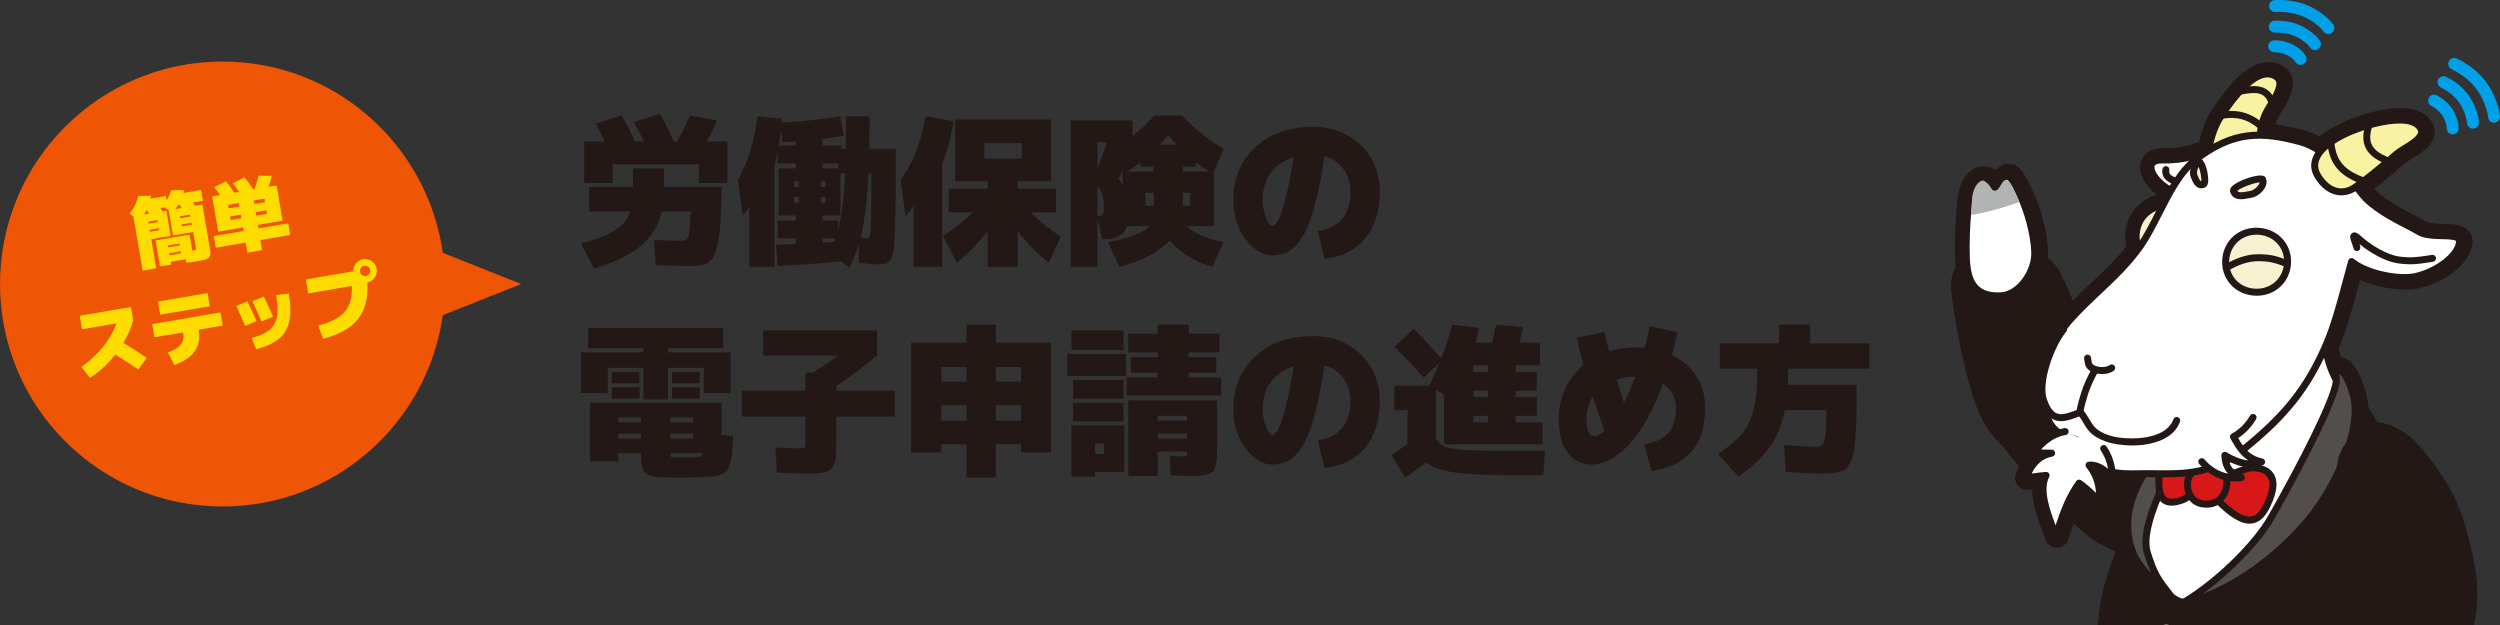 <?xml version="1.0" encoding="UTF-8"?><svg id="c" xmlns="http://www.w3.org/2000/svg" xmlns:xlink="http://www.w3.org/1999/xlink" viewBox="0 0 1075.59 269.04"><rect x="0" y="0" width="1075.59" height="269.04" fill="#333333" stroke="none"/><defs><style>.l{fill:#f5f1d1;}.m{fill:#fff;}.n{fill:#d71718;}.o{clip-path:url(#d);}.p{fill:#524e4e;}.q{fill:none;}.r{fill:#f9f2a2;}.s{fill:#FFDC00;}.t{fill:#00a0e9;}.u{fill:#b2b3b3;}.v{fill:#EE5504;}.w{fill:#231815;}</style><clipPath id="d"><rect class="q" y="0" width="1075.59" height="269.04"/></clipPath></defs><g class="o"><path class="w" d="m1056.24,229.41c-3.45-12.91-9.16-22.16-18.38-33.23-4.06-4.87-10.73-10.19-18.01-9.29-1.27-2.52-2.85-5.21-4.82-8.26-.38-.58-.74-1.12-1.1-1.65.03-1.55-.08-2.67-.32-3.13-.1-.99-.26-1.94-.48-2.84-2.83-11.62-8.61-16.63-7.52-7.45-2.87-5.34-4.19-10.7-4.63-14.57,4.98-11.35,7.77-24.31,11.22-36.44,6.87,5.6,20.75,7.95,27.54,6.43,9.18-2.06,18.29-8.8,18.91-14.79.49-4.78-11.89-1-17.74-4.63-4.47-2.77-18.12-8.36-24.22-16.1-.79-1-1.63-2.07-2.52-3.17,6-4.3,12.36-9.66,17.51-14.15,2.85-2.49,13-6.54,10.2-11.03-4.21-6.73-21.2-2.2-29.6,1.25-3.46,1.42-9.94,4.49-13.47,8.79-2.7-1.83-5.56-3.29-8.56-4.11-6.47-1.77-12.14-2.79-17.47-2.83.54-3.61,1.24-7.18,3.08-10.48,2.07-3.71,8.18-11.64,4.2-14.58-8-5.9-18.83,8.96-23.84,16.49-.01,0-.03,0-.04,0h.03c-.12.18-.24.36-.35.53-1.83,2.77-4.55,8.89-4.95,14.39-6.17,2.66-11.14,4.43-20.33,4.27-6.26-.11-5.78,4.83-1.26,9.38,1.68,1.69,3.41,2.88,5.24,3.7-1.23,2.13-2.41,4.33-3.57,6.55-6.14.77-10.88,5.52-11.44,11.95-.2,2.34.18,4.55,1.04,6.5-8.85,12.19-20.69,20.48-30.49,31.85-.07.08-.13.17-.2.26-.38-1.03-.74-2.01-1.06-2.93-2.96-8.4-3.52-9.41-7.15-16.72-1.12-2.26-3.37-4.46-6.11-6.07.42-1.66.62-3.34.54-4.95-.41-8.49-3.36-18.45-6.44-24.71-5.83-11.82-5.05-8.65-10.93-3.2-5.71-8.18-10.85-1.58-11.43,5.85-.58,7.43-1.07,11.3-1.08,19.68,0,3.4-.01,7.16.64,10.58-1.73,1.82-2.68,4.46-2.23,8.39,1.33,11.59,5.34,33.12,9.96,46.65,2.23,6.53,6.25,13.02,11.48,17.52.31.51.66,1.02,1.07,1.55,2.08,2.66,4.8,5.92,7.87,9.42-1.18,1.6-2.12,3.48-2.9,5.55,2.33-.41,4.67-.7,7.02-.93.35.39.7.77,1.06,1.16-2.62,7.28,2.58,18.47,4.79,24.68,1.58-4.9,3.12-9.71,5.21-14.29,3.44,3.39,6.84,6.55,9.94,9.13,4.75,3.95,10.7,7.13,16.77,8.6.04.17.09.34.14.51-4.41,10.39-7.7,20.32-8.55,27.85-.91,8.1-1.76,13.81-2.13,18.55-3.54,7.32-12.32,30.57-12.75,48.24-.29,11.89,1.13,18.3,6.35,35.25-2.68-9.65-4.04-19.39-3.86-28.95.58,9.62,2.46,18.85,4.48,25.6,3.61,12.04,6.79,19.44,12.64,26.16,6.54,12.2,15.26,23.05,23.19,34.75-5.04,7.24-12.75,15.16-15.47,18.06-3.99,4.25-8.96,8.26-12.75,12.86-4,4.85,3.11,7.51,7.24,5.31,1.18,5.57,6.66,6.51,12.11,5.83,4.43-.55,8.3-4.01,10.4-8.13,2.89-5.68,4.98-13.14,7.39-19.38,1.68,3.14,3.24,6.39,4.63,9.78,8.95-11.24,17.59-29.47,18.42-44.49,1.96,1.29,3.97,2.44,5.15,3.06.47.25.93.45,1.39.65,2.47,7.31,3.57,15.63,4.52,23.79-4.23,6.46-8.96,12.67-10.9,15.12-3.66,4.62-8.27,9.18-11.25,14.72-3.15,5.85,8.61,6.63,12.14,4.05,2.43,5.47,8.73,5.35,14.15,3.96,4.41-1.13,8.01-4.99,9.36-9.45,1.7-5.64,2.69-12.4,3.98-18.51,15.75-12.54,27.07-26.8,33.82-42.46,0,.01,0,.03,0,.04,7.34-14.17,14.31-31.32,17.68-46.41,3.96-17.75,1.41-33.44-4.04-49.15-1.53-4.39-3.12-8.46-4.72-12.39,7.05,1.36,14.23-5.63,16.54-11,7.2-16.78,4.72-30.95.07-48.36Z"/><path class="w" d="m977.86,473.04c-5.01,0-8.25-1.77-10.31-3.76-4.48.92-10.03.29-13.21-2.48-2.96-2.58-3.57-6.46-1.59-10.14,2.38-4.42,5.5-8.07,8.52-11.61,1.15-1.34,2.23-2.61,3.23-3.87,1.91-2.41,5.9-7.69,9.6-13.2-.61-5.1-1.29-10.06-2.35-14.71-3.32,13.64-10.71,27.27-17.8,36.18-1.13,1.43-2.94,2.14-4.74,1.89-1.24-.18-2.34-.79-3.14-1.7-1.08,2.98-2.24,5.91-3.59,8.55-3.05,6-8.55,10.17-14.34,10.89-8.8,1.09-13.29-1.91-15.58-5-3.47.13-6.92-1.14-8.94-3.61-1.93-2.36-2.94-6.63.58-10.89,2.45-2.97,5.26-5.63,7.97-8.2,1.79-1.69,3.48-3.29,4.99-4.91l1.02-1.08c2.67-2.82,7.79-8.22,11.9-13.56-1.77-2.55-3.58-5.08-5.35-7.55-5.49-7.69-11.17-15.63-15.8-24.17-5.2-6.11-8.37-12.69-11.24-21.11-1.24-.6-2.24-1.69-2.68-3.12-5.37-17.44-6.88-24.4-6.58-36.89.43-17.65,8.57-40.27,12.85-49.46.24-2.76.62-5.83,1.06-9.33.31-2.51.66-5.29,1.01-8.44.73-6.44,3.06-14.66,6.95-24.47-4.77-1.85-9.42-4.58-13.48-7.95-1.47-1.22-3.04-2.59-4.7-4.12-.76,2.16-1.47,4.37-2.21,6.65l-.08.25c-.68,2.09-2.61,3.52-4.81,3.56-2.21.04-4.18-1.34-4.91-3.41-.31-.88-.69-1.86-1.09-2.92-2.08-5.44-4.72-12.38-4.72-18.88-.46.07-.9.14-1.33.22-1.82.31-3.67-.37-4.84-1.79-1.17-1.42-1.49-3.37-.84-5.09.43-1.14.89-2.19,1.38-3.17-2.11-2.48-4.02-4.79-5.59-6.8-.34-.43-.65-.87-.97-1.34-5.43-4.88-9.82-11.67-12.4-19.23-4.91-14.37-8.93-36.56-10.21-47.73-.46-4.05.18-7.52,1.93-10.34-.38-3.16-.38-6.34-.37-9.22.01-7,.35-11.06.78-16.19.1-1.21.21-2.49.32-3.9.43-5.47,3.04-12.43,8.99-14.05,1.68-.46,4.46-.67,7.49,1.32,1.6-1.6,3.6-3.08,6.45-2.66,4.08.6,5.99,4.47,9.15,10.88,3.14,6.36,6.5,17.09,6.96,26.73.04.93.02,1.88-.06,2.84,2.24,1.81,4,3.92,5.11,6.15l.44.89c2.51,5.04,3.51,7.07,5.12,11.36,2.65-2.69,5.35-5.23,8-7.72,5.42-5.11,10.58-9.97,15.03-15.65-.46-1.94-.62-3.97-.44-6,.67-7.73,5.92-13.99,13.14-16.03.05-.09.09-.17.14-.26-.69-.56-1.37-1.17-2.03-1.84-4.37-4.4-5.93-9.17-4.27-13.07.66-1.56,2.9-5.19,9.26-5.06,6.93.11,11.08-.97,15.55-2.74.99-5.26,3.31-10.51,5.35-13.61l.11-.16c.15-.27.32-.53.51-.77,8.17-12.18,15.06-18.4,21.67-19.56,3.34-.59,6.53.16,9.24,2.16,7.12,5.26,1.47,14.34-1.56,19.22-.46.75-.89,1.42-1.2,1.99-.56,1.01-1,2.09-1.35,3.26,3.79.46,7.92,1.32,12.61,2.6,2.16.59,4.29,1.45,6.45,2.6,3.83-3.21,8.58-5.56,12.29-7.08,4.71-1.93,28.56-10.97,35.9.78,1.19,1.9,1.55,4.03,1.05,6.15-1.07,4.55-5.81,7.44-9.61,9.77-.98.6-2.2,1.35-2.61,1.7-5.08,4.44-9.55,8.14-13.54,11.21,4.2,4.6,11.92,8.59,17.15,11.29,1.99,1.03,3.71,1.92,4.96,2.69,1.51.93,5.12,1.02,7.75,1.09,4.22.1,8.21.2,10.72,3.06,1.28,1.45,1.87,3.36,1.66,5.37-.93,9.06-12.37,16.92-22.89,19.27-6.53,1.46-17.25.12-25.49-3.6-.25.94-.5,1.88-.75,2.8-2.36,8.88-4.8,18.04-8.36,26.51.17,1.04.44,2.41.88,3.99,6.64.53,10.05,12.29,10.98,16.1.22.91.4,1.87.52,2.88.22.76.35,1.63.4,2.72.1.15.19.3.29.45,1.35,2.09,2.53,4.03,3.56,5.86,9.13.67,16.12,7.84,18.91,11.19,8.84,10.61,15.52,20.65,19.4,35.19,4.59,17.19,7.73,32.95-.31,51.71-2.1,4.91-7.4,11.03-14.01,13.35.75,1.97,1.54,4.1,2.32,6.34,6.65,19.14,7.95,35.16,4.21,51.95-3.15,14.12-9.76,31.49-18.13,47.65,0,0,0,0,0,0-6.91,15.83-18.25,30.25-33.71,42.89-.27,1.35-.53,2.72-.79,4.09-.83,4.4-1.7,8.95-2.93,13.06-1.91,6.33-7.01,11.41-13,12.94-2.64.68-4.95.96-6.97.96Zm-8.44-15.06c.45,0,.9.06,1.35.18,1.5.4,2.7,1.48,3.33,2.9,1.04,2.35,5.02,1.88,8.18,1.07,2.54-.65,4.84-3.05,5.72-5.96,1.08-3.58,1.89-7.86,2.68-12,.38-2.01.77-4.09,1.2-6.08.25-1.17.89-2.21,1.82-2.95,15-11.95,25.87-25.57,32.3-40.47.1-.23.22-.46.35-.67,7.89-15.3,14.09-31.6,17.03-44.78,3.3-14.82,2.11-29.11-3.88-46.35-1.63-4.7-3.33-8.96-4.62-12.15-.71-1.74-.4-3.74.79-5.19,1.2-1.45,3.09-2.14,4.94-1.78,3.97.78,9.23-4.24,10.84-7.99,6.76-15.77,4.06-29.16-.17-45.02h0c-2.98-11.18-7.69-19.65-17.37-31.27-1.62-1.94-7.37-8.23-13.43-7.48-2.16.27-4.24-.84-5.22-2.78-1.18-2.33-2.66-4.87-4.55-7.78-.36-.55-.7-1.07-1.04-1.57-.59-.87-.9-1.91-.88-2.96.01-.71-.01-1.13-.03-1.33-.13-.38-.22-.78-.26-1.18-.08-.77-.2-1.49-.36-2.14-.34-1.4-.72-2.65-1.11-3.73-2.32.67-4.81-.36-5.95-2.5-3.69-6.88-4.85-13.24-5.21-16.42-.1-.9.04-1.81.4-2.64,3.56-8.12,6.03-17.4,8.42-26.38.82-3.09,1.68-6.29,2.56-9.4.47-1.66,1.75-2.97,3.4-3.49,1.65-.52,3.45-.17,4.79.92,5.39,4.4,17.45,6.68,23.17,5.39,5.81-1.3,10.83-4.6,13.3-7.4-.28,0-.55-.01-.8-.02-4.03-.1-9.04-.23-12.91-2.63-.91-.56-2.46-1.37-4.26-2.29-6.36-3.28-15.97-8.25-21.29-14.99-.78-.99-1.61-2.04-2.49-3.13-.89-1.1-1.28-2.52-1.09-3.91.19-1.4.95-2.66,2.1-3.48,4.76-3.41,10.36-7.94,17.12-13.85,1.06-.93,2.43-1.76,4.01-2.73.97-.59,2.62-1.6,3.8-2.5-3.46-.88-12.35.15-21.89,4.06-5.23,2.14-9.4,4.81-11.46,7.3-1.68,2.05-4.65,2.47-6.84.99-2.44-1.65-4.81-2.8-7.04-3.41-6.49-1.77-11.62-2.61-16.16-2.65-1.49-.01-2.9-.67-3.86-1.8s-1.39-2.63-1.17-4.1c.56-3.73,1.36-8.06,3.67-12.21.41-.74.92-1.55,1.46-2.42.83-1.34,2.58-4.15,3.2-5.89-.12,0-.24.02-.38.04-1.64.29-6.4,2.38-15.15,15.52,0,0,0,0,0,.01,0,0,0,0,0,0l-.33.5c-1.47,2.22-3.79,7.55-4.11,11.93-.14,1.91-1.33,3.58-3.09,4.34-6.02,2.59-11.43,4.6-20.55,4.7.17.2.36.4.58.62,1.18,1.19,2.38,2.04,3.69,2.63,1.33.59,2.35,1.72,2.79,3.11.45,1.39.29,2.9-.44,4.16-1.06,1.83-2.16,3.85-3.45,6.33-.78,1.5-2.24,2.52-3.92,2.73-3.83.48-6.62,3.41-6.96,7.3-.12,1.43.09,2.77.62,3.99.73,1.67.53,3.6-.55,5.08-5.36,7.38-11.71,13.37-17.86,19.16-4.35,4.1-8.85,8.34-12.84,12.96-.08.1-.15.19-.22.27-1.18,1.4-3.01,2.07-4.81,1.76-1.8-.31-3.3-1.56-3.94-3.27-.39-1.05-.76-2.07-1.09-3.01-2.73-7.74-3.3-8.89-6.46-15.25l-.44-.9c-.51-1.03-1.86-2.61-4.11-3.92-1.97-1.15-2.94-3.47-2.38-5.69.31-1.22.44-2.38.39-3.45-.39-8.12-3.34-17.45-5.92-22.68-.33-.67-.91-1.84-1.5-2.99-.4.41-.84.84-1.33,1.29-1.09,1.01-2.56,1.5-4.04,1.34-1.48-.16-2.81-.95-3.66-2.17-.34-.49-.63-.84-.87-1.09-.5.85-1.08,2.4-1.24,4.4-.11,1.43-.22,2.72-.32,3.95-.43,5.09-.73,8.77-.75,15.35,0,3.29-.01,6.68.55,9.61.31,1.62-.18,3.3-1.32,4.5-.33.35-1.2,1.26-.85,4.27,1.19,10.4,5.11,32.09,9.72,45.58,2.06,6.04,5.7,11.61,9.97,15.29.4.35.75.75,1.03,1.21.25.4.48.74.74,1.07,2.05,2.62,4.71,5.81,7.69,9.21.75.85,1.17,1.89,1.25,2.96,1.06.21,2.05.76,2.8,1.58l1.04,1.15c1.29,1.41,1.69,3.41,1.05,5.21-.68,1.89-.47,4.53.14,7.33.12-.27.24-.54.36-.81.7-1.52,2.09-2.61,3.74-2.92,1.65-.3,3.34.22,4.53,1.4,3.59,3.54,6.82,6.51,9.62,8.83,4.39,3.65,9.61,6.33,14.69,7.55,1.85.44,3.29,1.87,3.77,3.71l.11.4c.31,1.12.24,2.32-.22,3.39-4.62,10.89-7.45,20.03-8.17,26.42-.36,3.19-.71,6.02-1.02,8.55-.49,3.94-.87,7.05-1.09,9.81-.05.64-.22,1.26-.5,1.84-3.67,7.58-11.84,29.72-12.24,46.13-.01.6-.02,1.18-.03,1.75,1.42.84,2.41,2.35,2.52,4.11.49,8.1,2.05,17,4.28,24.43,3.75,12.49,6.67,18.62,11.6,24.27.25.29.47.61.65.95,4.37,8.15,9.71,15.63,15.37,23.55,2.49,3.48,5.06,7.08,7.54,10.74,1.19,1.76,1.18,4.07-.03,5.81-4.73,6.81-11.63,14.09-14.95,17.6l-.99,1.05c-1.73,1.84-3.61,3.62-5.42,5.34-1.46,1.38-2.94,2.78-4.33,4.21.9-.09,1.82.06,2.67.46,1.46.68,2.52,2.01,2.85,3.59.13.63.54,2.53,6.45,1.8,2.38-.3,4.97-2.45,6.45-5.36,1.73-3.4,3.24-7.76,4.69-11.97.8-2.31,1.62-4.7,2.49-6.94.72-1.87,2.47-3.15,4.48-3.27,2-.12,3.89.93,4.84,2.7.35.66.7,1.31,1.03,1.96,6.15-9.83,11.74-22.98,12.37-34.54.1-1.83,1.17-3.47,2.82-4.3,1.64-.83,3.6-.72,5.13.3,1.83,1.2,3.68,2.26,4.71,2.8.33.17.66.32.99.46,1.36.57,2.42,1.69,2.89,3.09,2.63,7.76,3.79,16.53,4.76,24.84.14,1.19-.15,2.4-.8,3.41-5.12,7.82-10.56,14.73-11.17,15.49-1.12,1.41-2.32,2.81-3.48,4.17-2.11,2.47-4.28,5-6.01,7.66,1.3.06,2.76-.09,3.39-.44.88-.64,1.91-.97,2.97-.97Zm39.64-281.75s0,0,0,.01c0,0,0,0,0-.01Zm1.56-15.12h0Z"/><path class="t" d="m1055.24,57.81c-1.31,0-2.42-.99-2.55-2.32-.03-.26-.04-.51-.05-.76-.02-.33-.03-.61-.08-.81-.96-3.93-2.91-6.43-6.54-8.37-1.25-.67-1.72-2.22-1.06-3.47.67-1.25,2.22-1.72,3.47-1.06,4.91,2.62,7.8,6.33,9.11,11.68.17.68.2,1.29.22,1.78,0,.17.02.35.03.52.14,1.41-.9,2.67-2.31,2.8-.08,0-.17.01-.25.01Z"/><path class="t" d="m1063.98,55.36c-1.25,0-2.35-.92-2.54-2.2-.04-.29-.07-.58-.1-.86-.03-.32-.05-.6-.11-.82-1.62-6.52-5.04-10.79-11.11-13.85-1.27-.64-1.77-2.18-1.14-3.45.64-1.27,2.18-1.77,3.45-1.14,7.42,3.74,11.79,9.21,13.78,17.2.15.6.2,1.13.24,1.59.02.19.03.38.06.58.21,1.4-.77,2.71-2.17,2.91-.13.02-.25.03-.37.03Z"/><path class="t" d="m1073.02,52.78c-1.23,0-2.32-.89-2.53-2.15-.05-.31-.08-.62-.12-.93-.03-.31-.06-.58-.11-.79-2.27-9.07-7.05-14.97-15.52-19.13-1.27-.62-1.8-2.16-1.17-3.44.62-1.27,2.16-1.8,3.43-1.17,9.81,4.82,15.6,11.96,18.24,22.49.14.57.19,1.08.24,1.52.02.2.04.4.07.6.23,1.4-.71,2.72-2.11,2.95-.14.02-.28.04-.42.04Z"/><path class="t" d="m989.79,27.93c-.77,0-1.52-.34-2.03-.99-.19-.24-.34-.47-.49-.7-.14-.21-.21-.33-.29-.4-2.3-2.23-5.25-3.37-8.5-3.35-1.4-.02-2.58-1.12-2.59-2.54-.02-1.42,1.12-2.58,2.54-2.6.07,0,.14,0,.21,0,4.55,0,8.67,1.65,11.92,4.79.49.48.8.94,1.02,1.29.07.11.15.23.24.35.87,1.12.67,2.73-.45,3.6-.47.36-1.02.54-1.57.54Z"/><path class="t" d="m995.98,21.56c-.73,0-1.46-.31-1.97-.92-.19-.23-.36-.46-.52-.69-.14-.2-.26-.36-.36-.46-4-3.91-8.69-5.69-14.31-5.44-1.39.06-2.62-1.03-2.68-2.45-.06-1.42,1.03-2.62,2.45-2.68,7.03-.32,13.13,2,18.13,6.89.43.42.71.82.94,1.14.09.13.18.25.29.38.91,1.09.77,2.71-.32,3.62-.48.4-1.07.6-1.65.6Z"/><path class="t" d="m1001.78,14.67c-.72,0-1.43-.3-1.94-.89-.21-.24-.39-.48-.56-.71-.15-.21-.27-.37-.39-.49-5.27-5.35-11.79-7.77-19.96-7.41-1.39.06-2.61-1.03-2.68-2.45-.06-1.42,1.03-2.62,2.45-2.68,9.69-.43,17.5,2.5,23.84,8.94.37.37.64.74.85,1.03.1.14.2.28.32.41.93,1.07.81,2.69-.26,3.62-.49.42-1.08.63-1.68.63Z"/><path class="w" d="m888.36,136.08c-2.96-8.4-3.52-9.41-7.15-16.72-2.56-5.15-10.96-10.02-17.8-8.16-6.84,1.86-20.75.68-19.25,13.74,1.33,11.59,5.34,33.12,9.96,46.65,4.63,13.53,16.9,26.9,31.76,22.72,12.46-3.5,15.16-15.61,13.16-25.99-2-10.38-7.72-23.85-10.68-32.24Z"/><path class="w" d="m880.35,196.79c-12.77,0-23.35-11.54-27.83-24.65-4.83-14.12-8.78-35.99-10.04-47.01-1.39-12.08,9.03-13.67,15.93-14.72,1.69-.26,3.29-.5,4.56-.85,7.58-2.07,16.85,3.17,19.76,9.04l.44.89c3.24,6.52,3.92,7.88,6.79,16.02h0c.73,2.06,1.64,4.47,2.6,7.01,2.95,7.81,6.62,17.52,8.15,25.47,2.01,10.46-.54,24.05-14.36,27.94-2.04.57-4.04.84-5.98.84Zm-13.87-84.29c-.9,0-1.78.11-2.63.34-1.46.4-3.15.65-4.94.93-8.51,1.3-14.02,2.76-13.08,10.99,1.25,10.87,5.14,32.41,9.88,46.3,4.65,13.6,16.34,25.4,29.7,21.64,11.6-3.26,13.78-14.56,11.96-24.04-1.48-7.67-5.09-17.23-7.99-24.92-.97-2.56-1.88-4.99-2.62-7.08h0c-2.8-7.95-3.39-9.12-6.63-15.64l-.44-.89c-1.95-3.93-7.9-7.62-13.21-7.62Z"/><path class="w" d="m910.25,177.39c-6.93-5.65-7.94-6.22-14.88-10.6-4.89-3.08-14.62-2.91-19.48,2.21-4.86,5.12-17.36,11.28-9.23,21.67,7.22,9.22,21.93,25.55,32.98,34.72,11.05,9.18,28.55,14.27,39.04,3.04,8.8-9.42,4.75-21.15-2.4-28.99-7.15-7.84-19.1-16.4-26.03-22.04Z"/><path class="w" d="m923.31,236.55c-8.5,0-17.6-3.93-24.74-9.86-11.53-9.58-26.38-26.22-33.24-34.98-7.53-9.61.55-16.35,5.89-20.8,1.31-1.09,2.55-2.12,3.45-3.07,5.39-5.67,16.04-5.99,21.61-2.47l.84.53c6.19,3.9,7.48,4.71,14.2,10.19,1.7,1.39,3.74,2.97,5.9,4.65,6.61,5.15,14.84,11.56,20.32,17.56,7.21,7.9,12.15,20.83,2.39,31.29-4.57,4.89-10.44,6.97-16.62,6.97Zm-36-70.08c-3.79,0-7.79,1.18-10.19,3.7-1.04,1.09-2.35,2.18-3.73,3.34-6.58,5.49-10.51,9.58-5.39,16.12,6.77,8.64,21.39,25.05,32.73,34.46,11.11,9.22,27.29,13.28,36.72,3.18,8.18-8.76,4.12-19.53-2.41-26.69-5.28-5.79-13.39-12.1-19.9-17.17-2.17-1.69-4.22-3.29-5.95-4.7-6.56-5.34-7.68-6.05-13.87-9.95l-.84-.53c-1.83-1.15-4.44-1.76-7.16-1.76Z"/><path class="m" d="m860.91,127.46c8.07-.43,15.13-10.63,14.72-19.11-.41-8.49-3.36-18.45-6.44-24.71-5.83-11.82-5.05-8.65-10.93-3.2-5.71-8.18-10.85-1.58-11.43,5.85s-1.07,11.3-1.08,19.68c-.02,9.69-.06,22.29,15.16,21.49Z"/><path class="w" d="m859.59,129.19c-4.51,0-8.07-1.21-10.59-3.61-4.96-4.72-4.95-12.95-4.94-19.57.01-6.9.33-10.69.77-15.95.1-1.21.21-2.5.32-3.91.37-4.7,2.51-9.92,6.46-11,1.68-.46,4.14-.27,6.82,2.75.44-.46.84-.88,1.22-1.29,1.54-1.66,2.76-2.98,4.5-2.72,2.1.31,3.4,2.58,6.56,8.99,2.98,6.04,6.18,16.23,6.61,25.38.43,8.99-7.02,20.39-16.33,20.89h0c-.48.03-.95.04-1.41.04Zm1.32-1.73h0,0Zm-7.94-49.1c-.16,0-.32.02-.48.06-1.92.52-3.67,4.03-3.98,7.99-.11,1.42-.22,2.71-.32,3.93-.43,5.17-.75,8.91-.76,15.63-.01,6.32-.02,13.44,3.88,17.15,2.11,2.01,5.22,2.87,9.5,2.65,7.36-.39,13.47-10.02,13.12-17.34-.41-8.66-3.45-18.31-6.27-24.04-1.08-2.2-3.04-6.17-3.96-7.04-.38.28-1.03.99-1.58,1.58-.71.77-1.6,1.72-2.71,2.76-.36.33-.84.49-1.33.44-.49-.05-.93-.31-1.21-.71-.83-1.19-2.37-3.04-3.9-3.04Z"/><path class="u" d="m848.05,92.49c7.12-1.13,13.99-3.16,20.77-5.58-.31-.75-1.05-2.48-1.3-3.06-.95-2.18-1.94-4.59-3.44-6.02-.56-.53-.65-.52-1.11-.43-1.18.23-1.77,1.68-2.35,2.57s-.83,1.84-1.99,2.15c-.3.08-.61.14-1.03-.09-.42-.23-.55-.38-.95-.98-.39-.6-1-1.89-1.85-2.38-.84-.49-1.31-1.49-2.7-.69-2.65,1.52-3.55,5.23-3.73,8.5-.09,1.56-.23,4.3-.32,6.03Z"/><path class="w" d="m1014.57,178.63c9.71,15,9.87,21.4,10.73,40.39.42,9.35-.72,27.7,2.6,39.62,4.21,15.09,10.53,26.83,15.99,42.53,5.46,15.71,8,31.4,4.04,49.15-3.36,15.09-10.34,32.24-17.68,46.41,1.84-21.78-3.02-72.59-18.49-89.06-16.05,2.02-32.91,8.65-47.53,15.38-8.71-6.65-16.59-14.25-24.75-21.56-7.46,3.4-14.4,7.64-20.43,13.46-5.03-7.77-7.79-6.86-11.34-17.48-3.55-10.62-1.81-16.6.28-35.14,2.01-17.84,17.69-49.15,29.64-68.12,9.61-15.25,26.06-29.72,41.53-29.05,22.07.95,25.38-1.99,35.39,13.46Z"/><path class="w" d="m1030.26,398.23c-.14,0-.28-.02-.42-.06-.69-.2-1.14-.86-1.08-1.57,1.79-21.13-2.83-70.64-17.57-87.34-16.97,2.29-34.52,9.72-46.32,15.15-.51.23-1.1.17-1.54-.17-6.65-5.08-12.91-10.78-18.95-16.3-1.71-1.56-3.43-3.12-5.15-4.68-7.7,3.6-13.97,7.79-19.12,12.77-.32.31-.77.47-1.21.41-.45-.05-.85-.3-1.09-.68-1.78-2.75-3.23-4.33-4.63-5.86-2.43-2.65-4.53-4.94-6.88-11.96-3.05-9.13-2.35-14.82-.8-27.3.31-2.52.66-5.31,1.02-8.48,2.15-19.1,19.04-51.58,29.86-68.75,9.65-15.31,26.61-30.46,42.86-29.75,3.59.15,6.68.2,9.4.25,14.11.23,18.37.3,27.18,13.9h0c9.8,15.12,10.11,21.99,10.93,40.33l.04.81c.11,2.47.12,5.47.12,8.94.01,9.68.03,21.73,2.43,30.34,2.43,8.71,5.55,16.25,8.86,24.24,2.36,5.71,4.81,11.6,7.1,18.2,6.42,18.47,7.68,33.88,4.09,49.97-3.08,13.82-9.57,30.87-17.81,46.77-.26.51-.78.81-1.33.81Zm-18.49-92.06c.41,0,.81.17,1.09.47,14.43,15.37,19.75,58.31,19.24,83,6.6-13.75,11.74-27.9,14.36-39.65,3.46-15.52,2.23-30.42-4-48.33-2.26-6.51-4.69-12.37-7.04-18.03-3.34-8.08-6.5-15.7-8.98-24.59-2.51-9.01-2.53-21.28-2.54-31.15,0-3.44,0-6.4-.12-8.81l-.04-.81c-.82-18.25-1.1-24.39-10.45-38.83h0c-7.94-12.26-10.83-12.3-24.71-12.53-2.74-.04-5.85-.1-9.48-.25-15-.62-31,13.78-40.19,28.35-10.68,16.94-27.32,48.89-29.42,67.48-.36,3.18-.71,5.98-1.02,8.51-1.49,12.01-2.17,17.5.67,25.98,2.14,6.41,3.95,8.38,6.24,10.88,1.16,1.27,2.45,2.67,3.93,4.77,5.35-4.87,11.76-8.98,19.55-12.53.54-.25,1.18-.15,1.62.25,1.98,1.77,3.94,3.56,5.91,5.35,5.78,5.27,11.75,10.72,18.04,15.58,12.14-5.56,29.92-12.96,47.14-15.13.06,0,.12-.01.19-.01Z"/><path class="m" d="m968.18,136.58c8.55-14.77,30.24-9.7,32.27,11.82.6,6.36,3.71,17.37,12.59,25.26,1.15,1.02.04,13.69-3.09,21.5-4.72,11.75-30.77,46.45-42.75,52.63-11.33,5.85-22.92,14.97-31,10.24-6.02-3.52-3.1-2.36-6.87-5.94-7.99-7.59-8.52-18.59-6.34-28.82,1.35-6.34,4.73-11.09,6.51-17.13,7.76-13.15,20.17-23.23,26.95-36.46,6.06-11.83,4.63-20.84,11.74-33.11Z"/><path class="w" d="m941.28,260.87c-2.05,0-4-.46-5.85-1.54-3.86-2.26-4.33-2.76-5.1-3.86-.33-.47-.75-1.06-2.04-2.29-7.19-6.83-9.54-17.28-6.78-30.23.79-3.69,2.23-6.86,3.62-9.92,1.11-2.44,2.16-4.75,2.92-7.32.03-.12.08-.23.15-.34,3.68-6.24,8.41-11.82,12.99-17.23,5.33-6.3,10.37-12.25,13.91-19.15,2.76-5.38,3.9-10.07,5.11-15.04,1.37-5.61,2.78-11.41,6.67-18.13,4.09-7.06,11.3-10.42,18.82-8.78,8.83,1.93,15.21,10.26,16.24,21.21.67,7.14,4.2,17.27,12.09,24.28,2.29,2.04-.07,16.63-2.7,23.19-5.05,12.58-31.24,47.1-43.45,53.41-2.33,1.21-4.72,2.58-7.03,3.9-6.97,4-13.66,7.84-19.57,7.84Zm-10.4-54.12c-.81,2.71-1.93,5.16-3.01,7.54-1.39,3.05-2.7,5.93-3.42,9.3-2.56,12.04-.58,21.26,5.91,27.42,1.51,1.43,2.04,2.19,2.43,2.73.46.65.67.95,4.17,2.99,5.64,3.3,13.78-1.37,22.4-6.31,2.34-1.34,4.76-2.73,7.15-3.97,11.5-5.94,37.25-39.92,42.04-51.86,2.96-7.38,3.79-18.12,3.3-19.99-8.41-7.58-12.18-18.42-12.9-26.07-1.1-11.68-7.9-17.24-13.9-18.56-6.2-1.36-12.17,1.46-15.58,7.35-3.67,6.34-4.97,11.68-6.35,17.33-1.2,4.92-2.44,10.01-5.35,15.7-3.7,7.21-9.08,13.57-14.29,19.72-4.46,5.26-9.06,10.7-12.6,16.65Zm80.93-32.26h0Zm-43.64-37.91h0,0Z"/><path class="m" d="m925.79,274.27c-.38,3.56,1.35,7.49,5.28,7.86,3.94.38,6.47-3.08,6.82-6.66.35-3.58-1.42-7.47-5.33-7.86-3.91-.39-6.4,3.1-6.78,6.66Z"/><path class="w" d="m931.67,283.32c-.23,0-.47-.01-.71-.03-1.82-.17-3.38-1-4.52-2.4-1.4-1.71-2.08-4.23-1.81-6.74h0c.43-4.07,3.41-8.15,8.05-7.69,4.68.47,6.78,5.05,6.37,9.13-.38,3.86-3.08,7.73-7.38,7.73Zm-4.73-8.93c-.2,1.91.28,3.79,1.3,5.03.75.92,1.74,1.44,2.94,1.56,3.22.3,5.27-2.66,5.56-5.62.29-2.96-1.11-6.27-4.29-6.59-3.19-.31-5.18,2.59-5.51,5.62h0Z"/><path class="p" d="m936.53,259.87c-10.21-11.51-21.59-16.89-21.08-35.33.58-20.94,24.37-43.77,40.74-57.3-2.2,10.24-7.25,14.94-15.11,24.55-7.49,9.14-20.68,34.72-17.25,45.89,3.89,12.69,6.52,13.37,12.7,22.2Z"/><path class="w" d="m936.53,261.38c-.42,0-.83-.17-1.12-.51-2.29-2.58-4.65-4.86-6.94-7.07-7.68-7.41-14.93-14.41-14.52-29.3.57-20.54,22.76-43.1,41.28-58.42.49-.41,1.19-.46,1.74-.13.55.33.82.97.69,1.6-1.95,9.1-6.01,13.93-12.15,21.25-1.03,1.23-2.12,2.53-3.27,3.93-7.83,9.55-20.1,34.33-16.98,44.49,2.81,9.16,4.88,11.8,8.3,16.18,1.21,1.54,2.58,3.3,4.19,5.6.46.65.33,1.55-.3,2.04-.28.22-.6.32-.93.32Zm16.86-89.81c-23.46,20.14-36.04,38.42-36.44,53.02-.29,10.52,3.35,16.46,8.64,22.11-1.04-2.19-2.08-4.9-3.2-8.58-3.81-12.42,10.56-38.77,17.53-47.28,1.16-1.42,2.26-2.73,3.3-3.96,4.68-5.57,8.08-9.63,10.18-15.31Z"/><path class="p" d="m937.7,260.17c21.59-4.89,42.21-20.55,55.49-36.57,11.87-14.32,22.86-38.77,19.49-52.59-2.87-11.77-8.77-16.77-7.48-7.09-1.07,8.88-15.81,37.1-27.91,58.5-7.16,12.67-25.38,29.98-39.59,37.74Z"/><path class="w" d="m937.7,261.67c-.61,0-1.18-.38-1.4-.97-.26-.7.03-1.49.69-1.85,14.11-7.7,31.97-24.72,39-37.16,12.65-22.39,26.52-49.23,27.7-57.76-.22-1.71-.69-6.06,2.06-6.58,3.4-.62,6.73,6.46,8.4,13.31,3.49,14.33-7.56,39.14-19.79,53.9-15.54,18.75-36.59,32.61-56.31,37.08-.11.03-.22.04-.33.04Zm68.86-100.97c-.06.54-.08,1.47.13,3.02.02.13.02.25,0,.38-1.33,11.04-21.84,48-28.09,59.06-5.77,10.21-18.58,23.39-30.88,32.35,18.32-7.1,34.46-20.98,44.32-32.88,11.82-14.27,22.36-38.28,19.19-51.27-1.46-5.99-3.54-9.5-4.66-10.66Z"/><path class="n" d="m966.69,201.64c2.74-.96,15.59-1.01,9.72,13.37-3.42,8.38-7.85,13.08-18.83,3.44-11.5-10.09-7.72-10.93,9.11-16.81Z"/><path class="w" d="m967.86,225.31c-3.18,0-6.89-1.89-11.27-5.74-4.9-4.3-7.62-7.36-7.05-10.3.68-3.5,5.48-5.17,15.04-8.5l1.61-.56c2.23-.78,7.95-.87,11.1,2.44,2.68,2.82,2.85,7.17.51,12.91-1.7,4.16-4,8.55-8.21,9.54-.56.13-1.13.2-1.73.2Zm1.58-22.54c-.98,0-1.81.12-2.26.28h0l-1.62.56c-7.39,2.57-12.73,4.43-13.08,6.23-.35,1.81,4.32,5.92,6.08,7.46,4.35,3.82,7.83,5.46,10.32,4.87,2.26-.53,4.15-2.92,6.12-7.75,1.28-3.13,2.33-7.35.09-9.71-1.43-1.51-3.82-1.96-5.67-1.96Zm-2.76-1.13h0,0Z"/><path class="n" d="m939.24,198.6c-1.49-1.53-10.49-1.53-10.44,8.4.03,5.79,1.05,11.6,10.63,7.88,10.19-5.46,9.41-6.41-.2-16.28Z"/><path class="w" d="m934.27,217.56c-1.47,0-2.71-.35-3.75-1.06-2.81-1.91-3.21-5.87-3.23-9.49-.04-6.61,3.56-9.08,5.71-9.96,2.69-1.1,5.97-.88,7.31.5h0c5.57,5.73,8.37,8.6,7.9,11.64-.42,2.73-3.47,4.55-8.07,7.02-.05.03-.11.05-.17.08-2.19.85-4.09,1.28-5.7,1.28Zm2.27-18.19c-.81,0-1.81.16-2.81.66-2.26,1.13-3.45,3.54-3.43,6.97.02,2.67.25,5.89,1.91,7.02,1.57,1.07,4.43.32,6.59-.51,3.16-1.69,6.24-3.45,6.44-4.78.24-1.55-2.82-4.7-7.07-9.06-.19-.13-.81-.3-1.64-.3Zm1.65.31h0,0Zm-.03-.02h0s0,0,0,0Z"/><path class="n" d="m945.3,201.62c4.81-2.27,12.31-1.65,12.74,4.41.43,6.07-3.02,11.94-10.74,10.71-6.89-1.1-8.68-11.98-2-15.13Z"/><path class="w" d="m949.29,218.41c-.69,0-1.43-.06-2.23-.18-3.79-.6-6.74-3.85-7.34-8.09-.61-4.29,1.33-8.17,4.94-9.87,3.75-1.77,8.44-1.8,11.4-.07,2.1,1.23,3.3,3.21,3.48,5.73.29,4.07-.97,7.71-3.46,10-1.31,1.2-3.49,2.49-6.78,2.49Zm1.47-16.5c-1.6,0-3.31.36-4.82,1.07h0c-2.91,1.37-3.58,4.38-3.25,6.73.32,2.26,1.78,5.06,4.84,5.55,2.72.43,4.91-.09,6.51-1.55,1.79-1.64,2.72-4.47,2.5-7.57-.11-1.53-.76-2.63-2-3.35-1-.59-2.34-.88-3.78-.88Zm-5.46-.29h0,0Z"/><path class="w" d="m1014.11,188.68c9.24-5.27,18.27,1.46,23.29,7.49,9.22,11.07,14.94,20.32,18.38,33.23,4.65,17.41,7.12,31.59-.07,48.36-3.25,7.57-16.15,18.35-24.75,4.51-8.15-13.12-9.67-42.91-20.09-61.71-4.47-8.06-7.41-25.82,3.24-31.89Z"/><path class="w" d="m1041,290.6c-3.29,0-7.68-1.41-11.43-7.45-4.04-6.51-6.48-16.84-9.06-27.77-2.83-12-5.76-24.41-11.08-34.01-4.83-8.7-7.66-27.54,3.86-34.11h0c11.84-6.74,22.4,4.32,25.36,7.87,8.54,10.26,14.99,19.94,18.71,33.86,4.42,16.55,7.46,31.7-.15,49.43-2.02,4.72-8.12,11.6-15.34,12.15-.28.02-.57.03-.87.03Zm-19.99-102.15c-1.96,0-4.01.48-6.08,1.67h0c-9.51,5.42-6.76,22.2-2.62,29.67,5.54,9.99,8.52,22.63,11.4,34.85,2.51,10.66,4.89,20.74,8.65,26.79,2.59,4.17,5.7,6.15,9.27,5.88,5.24-.4,10.61-5.59,12.57-10.17,7.21-16.8,4.41-30.77,0-47.29-3.57-13.39-9.56-22.4-18.06-32.61-2-2.4-7.99-8.78-15.13-8.78Zm-6.9.24h0,0Z"/><path class="m" d="m943.13,83.5c-5.72,0-10.12-1.11-14.28-5.3-4.52-4.55-5-9.48,1.26-9.38,12.33.21,17.06-3.05,27.28-7.26.79,9.11-8.14,16.16-14.26,21.94Z"/><path class="w" d="m943.07,85c-6.8,0-11.24-1.67-15.28-5.74-3.23-3.25-4.54-6.65-3.5-9.08.57-1.34,2.03-2.9,5.85-2.85,9.83.18,14.55-1.89,21.69-5.01,1.54-.67,3.18-1.39,5-2.14.44-.18.94-.14,1.35.11.41.25.67.68.71,1.15.77,8.87-6.7,15.75-12.71,21.28-.7.64-1.37,1.27-2.02,1.88-.29.28-.69.41-1.09.41Zm.06-1.5h0,0Zm-13.22-13.17c-1.55,0-2.59.37-2.87,1.03-.42.98.3,3.21,2.87,5.79,3.85,3.88,7.86,4.79,12.62,4.85.52-.49,1.06-.98,1.61-1.49,5.24-4.83,11.11-10.23,11.74-16.68-1,.43-1.94.84-2.86,1.24-7.23,3.16-12.45,5.45-22.95,5.26-.06,0-.12,0-.17,0Z"/><path class="m" d="m931.85,72.98c-.72,4.21,4.32,5.12,7.36,5.63"/><path class="w" d="m939.21,80.11c-.08,0-.17,0-.25-.02-2.26-.38-6.05-1.01-7.79-3.46-.79-1.11-1.06-2.42-.8-3.9.14-.82.92-1.37,1.73-1.23.82.14,1.37.92,1.23,1.73-.15.9.09,1.37.29,1.65,1.01,1.43,4.15,1.95,5.84,2.23.82.14,1.37.91,1.23,1.73-.12.73-.76,1.25-1.48,1.25Z"/><path class="r" d="m970.07,69.15c2.54-7.01,1.6-14.77,5.31-21.43,2.07-3.71,8.18-11.64,4.2-14.58-8.19-6.05-19.35,9.69-24.2,17.03-3.22,4.88-9.22,20.19-.38,24.1,7.39,3.28,12.53,1.89,15.07-5.12Z"/><path class="w" d="m961.75,77.46c-2.18,0-4.64-.6-7.36-1.81-2.51-1.11-4.19-3.06-4.99-5.79-2.03-6.93,2.4-16.99,4.73-20.51,7.75-11.73,14.25-17.92,19.87-18.91,2.37-.42,4.55.09,6.47,1.51,4.42,3.27.26,9.95-2.49,14.38-.5.8-.95,1.53-1.29,2.14-1.99,3.57-2.55,7.5-3.15,11.66-.45,3.15-.92,6.4-2.06,9.54-1.29,3.56-3.27,5.93-5.91,7.05-1.16.49-2.43.74-3.82.74Zm13.82-44.16c-.34,0-.69.03-1.05.1-4.7.83-10.72,6.76-17.89,17.61-2.32,3.52-5.99,12.42-4.35,18.01.55,1.87,1.63,3.14,3.32,3.89,3.66,1.62,6.62,1.98,8.79,1.05,1.86-.79,3.25-2.53,4.26-5.31,1.03-2.85,1.46-5.81,1.91-8.95.61-4.25,1.24-8.64,3.5-12.7.36-.65.84-1.42,1.37-2.27,2.04-3.27,5.44-8.76,3.25-10.38-.96-.71-1.99-1.06-3.11-1.06Z"/><path class="l" d="m919.08,100.4c-.65,7.42,4.59,13.53,12.11,14.13,7.52.6,13.75-4.59,14.39-12.02.64-7.43-4.62-13.53-12.13-14.13-7.51-.6-13.72,4.6-14.37,12.02Z"/><path class="w" d="m932.4,116.09c-.44,0-.88-.02-1.33-.05-4.07-.32-7.69-2.14-10.2-5.1-2.47-2.92-3.63-6.7-3.29-10.66h0c.72-8.3,7.6-14.05,15.98-13.39,4.07.32,7.69,2.13,10.2,5.09,2.47,2.91,3.65,6.7,3.31,10.66-.67,7.87-6.88,13.45-14.68,13.45Zm-.12-26.25c-6.21,0-11.16,4.44-11.7,10.69,0,0,0,0,0,0-.28,3.16.64,6.16,2.59,8.46,1.98,2.35,4.88,3.78,8.14,4.04,6.71.53,12.2-4.04,12.77-10.65.27-3.16-.66-6.16-2.6-8.46-1.99-2.35-4.88-3.78-8.15-4.04-.35-.03-.7-.04-1.05-.04Zm-13.2,10.56h0,0Z"/><path class="m" d="m889.62,138.76c10.08-11.69,22.33-20.12,31.25-32.88,7.72-11.05,13.26-29.12,23.9-37.27,15.32-11.74,27.12-12.44,45-7.56,11.12,3.03,20.35,14.68,26.46,22.42,6.11,7.74,19.76,13.33,24.22,16.1,5.85,3.63,18.23-.15,17.74,4.63-.62,5.99-9.73,12.73-18.91,14.79-6.79,1.52-20.68-.82-27.54-6.43-3.46,12.15-6.25,25.13-11.24,36.5-8.29,18.87-18.25,30.49-34.37,43.58-17.11,13.89-30.66,10.78-46.93,11.22-16.28.44-20.59-4.06-26.04-14.7-8.49-2.8-11.23-3.77-14.16-15.69-2.11-8.56,3.23-26.11,10.64-34.7Z"/><path class="w" d="m917.14,205.37c-14.63,0-19.61-4.57-25.05-14.99-8.66-2.89-11.62-4.61-14.57-16.56-2.22-8.99,3.32-27.18,10.96-36.04h0c4.24-4.91,8.89-9.29,13.39-13.53,6.5-6.12,12.64-11.9,17.77-19.24,2.74-3.92,5.18-8.71,7.77-13.78,4.62-9.05,9.4-18.42,16.45-23.83,16.54-12.68,29.04-12.53,46.31-7.82,11.65,3.18,21.03,15.07,27.24,22.94,4.43,5.61,13.27,10.18,19.12,13.2,1.92.99,3.58,1.85,4.71,2.55,2.34,1.45,6.19,1.55,9.58,1.63,3.7.09,6.62.17,8.09,1.83.43.48.91,1.33.78,2.6-.73,7.1-10.97,14.06-20.08,16.1-6.88,1.54-19.48-.52-27.01-5.41-.67,2.4-1.32,4.85-1.95,7.23-2.46,9.24-5,18.78-8.78,27.39-7.91,18.01-17.34,29.97-34.8,44.14-14.56,11.82-26.73,11.68-39.63,11.54-2.66-.03-5.41-.06-8.21.01-.72.02-1.41.03-2.09.03Zm-26.38-65.64h0c-7.01,8.13-12.31,25.28-10.32,33.36,2.76,11.18,4.96,11.91,13.18,14.62.38.12.69.39.87.74,5.23,10.19,8.92,14.3,24.66,13.88,2.85-.08,5.63-.05,8.32-.02,12.87.15,23.99.27,37.71-10.86,17.05-13.84,26.25-25.5,33.94-43.02,3.69-8.39,6.2-17.83,8.63-26.95.82-3.08,1.67-6.27,2.55-9.35.14-.49.51-.87.99-1.02.48-.15,1.01-.05,1.4.27,6.22,5.08,19.64,7.61,26.26,6.12,8.76-1.96,17.22-8.39,17.74-13.48.02-.23-.02-.29-.04-.31-.59-.68-3.66-.75-5.91-.81-3.77-.09-8.05-.2-11.09-2.09-1.03-.64-2.64-1.47-4.51-2.43-6.08-3.14-15.27-7.89-20.11-14.01-5.96-7.56-14.98-18.98-25.67-21.9-16.33-4.46-28.14-4.61-43.69,7.3-6.52,5-11.14,14.05-15.6,22.81-2.64,5.17-5.13,10.05-7.98,14.13-5.31,7.59-11.85,13.75-18.17,19.7-4.44,4.18-9.04,8.51-13.17,13.3Z"/><path class="l" d="m957.6,111.56c-.63,7.44,4.63,13.53,12.16,14.12,7.52.59,13.77-4.6,14.39-12.05.62-7.44-4.67-13.52-12.19-14.11-7.52-.59-13.73,4.6-14.36,12.04Z"/><path class="w" d="m970.94,127.23c-.43,0-.86-.02-1.3-.05-4.08-.32-7.71-2.12-10.22-5.08-2.47-2.91-3.65-6.7-3.32-10.66.7-8.3,7.57-14.07,15.97-13.41,4.09.32,7.73,2.13,10.26,5.1,2.47,2.91,3.65,6.68,3.32,10.63-.66,7.88-6.88,13.47-14.71,13.47Zm-.14-26.25c-6.22,0-11.17,4.45-11.7,10.71-.27,3.16.66,6.16,2.61,8.46,1.99,2.34,4.89,3.78,8.17,4.03,6.72.52,12.23-4.07,12.78-10.68.26-3.15-.66-6.14-2.61-8.44-2-2.35-4.91-3.79-8.2-4.05-.35-.03-.7-.04-1.04-.04Z"/><path class="l" d="m960.96,82.25c-.71-2,10.36-6.09,12.5-5.1,1.19,2.82-2.73,6.04-4.77,6.41-2.8.51-6.65,1.72-7.72-1.31Z"/><path class="w" d="m964.21,85.72c-1.97,0-3.84-.62-4.67-2.98-.23-.66-.25-1.68.99-2.81,2.45-2.23,10.93-5.37,13.55-4.16.34.16.61.44.75.78.55,1.31.43,2.75-.34,4.18-1.22,2.25-3.83,3.98-5.55,4.29-.32.06-.66.13-1,.2-1.11.22-2.44.49-3.73.49Zm-1.65-3.6c.6.83,2.05.72,4.79.17.36-.07.72-.15,1.06-.21.86-.15,2.67-1.34,3.44-2.77.18-.34.27-.62.3-.85-2.34.13-8.22,2.33-9.59,3.66Z"/><path class="l" d="m947.91,79.38c1.58-.49.01-8.67-1.6-9.66-2.24.55-2.99,4.38-2.41,5.85.8,2.01,1.62,4.56,4,3.81Z"/><path class="w" d="m947.06,81.03c-2.61,0-3.74-2.87-4.39-4.51l-.16-.4c-.55-1.37-.31-3.69.56-5.38.68-1.33,1.68-2.19,2.88-2.49.39-.1.8-.03,1.15.18,2.07,1.28,3.22,7.44,2.91,9.92-.21,1.67-1.01,2.25-1.65,2.45h0c-.47.15-.91.21-1.3.21Zm.85-1.65h0,0Zm-1.96-7.61c-.08.12-.15.25-.2.35-.58,1.13-.6,2.5-.44,2.89l.16.41c.76,1.93,1.16,2.5,1.58,2.57.2-1.3-.41-4.59-1.1-6.22Z"/><path class="r" d="m1013.67,80.31c6-4.3,12.38-9.67,17.54-14.18,2.85-2.49,13-6.54,10.2-11.03-4.21-6.73-21.2-2.2-29.6,1.25-5.95,2.44-20.81,9.75-14.33,19.79,4.05,6.28,10.19,8.47,16.2,4.17Z"/><path class="w" d="m1007.32,84.04c-.65,0-1.31-.06-1.95-.18-3.5-.67-6.67-3.05-9.16-6.91-1.83-2.83-2.3-5.72-1.4-8.58,2.09-6.67,11.19-11.27,16.43-13.42,1.04-.42,25.43-10.29,31.45-.66.66,1.06.87,2.23.59,3.39-.73,3.08-4.58,5.43-7.97,7.51-1.27.78-2.47,1.51-3.1,2.07-6.94,6.06-12.72,10.73-17.65,14.27h0c-2.32,1.66-4.78,2.51-7.22,2.51Zm25.08-30.9c-6.01,0-14.06,2.15-20.03,4.6-3.83,1.57-12.91,5.83-14.7,11.54-.63,1.99-.28,3.97,1.06,6.05,2.03,3.14,4.52,5.07,7.19,5.58,2.27.43,4.58-.18,6.87-1.82h0c4.86-3.48,10.56-8.09,17.43-14.09.83-.72,2.07-1.49,3.51-2.37,2.61-1.59,6.18-3.78,6.62-5.63.09-.38.02-.72-.22-1.11-1.23-1.97-4.11-2.75-7.73-2.75Z"/><path class="m" d="m969.36,179.59c-2.1,3.53-4.81,6.35-8.45,8.32,2.99,5.39,5.7,9.51,12.12,10.83-5.38,2.24-11.09-.09-15.83-2.81.26,5.06,2.26,7.84,7.14,9.54-6.73.86-12.73-1.85-17.07-6.85"/><path class="w" d="m961.88,207.14c-5.96,0-11.47-2.62-15.73-7.53-.54-.63-.48-1.58.15-2.12.63-.54,1.58-.48,2.12.15,2.87,3.31,6.39,5.42,10.23,6.17-1.84-1.89-2.77-4.41-2.94-7.81-.03-.55.25-1.07.71-1.36.47-.29,1.06-.3,1.53-.02,2.73,1.56,6,3.16,9.35,3.46-3.42-2.17-5.52-5.52-7.7-9.45-.19-.35-.24-.76-.13-1.15.11-.38.37-.71.73-.9,3.23-1.75,5.8-4.29,7.87-7.77.42-.71,1.35-.95,2.06-.52.71.42.95,1.35.52,2.06-2.07,3.48-4.6,6.14-7.71,8.1,2.58,4.49,5.1,7.72,10.39,8.81.65.13,1.13.67,1.19,1.33.06.66-.31,1.28-.92,1.53-5.11,2.12-10.37.53-14.5-1.48.74,2.7,2.47,4.27,5.73,5.41.66.23,1.07.88,1,1.57-.07.69-.61,1.25-1.3,1.33-.9.11-1.78.17-2.66.17Z"/><path class="w" d="m958.06,116.52c-.53,0-1.04-.28-1.32-.78-.4-.73-.13-1.64.59-2.04,3.9-2.14,8.63-4.33,14.25-4.33.07,0,.15,0,.22,0,5.11.05,7.82.79,12.33,2.54.77.3,1.16,1.17.86,1.94-.3.77-1.17,1.16-1.94.86-4.34-1.68-6.7-2.29-11.27-2.34-5.02-.07-9.39,1.97-13,3.95-.23.13-.48.19-.72.19Z"/><path class="w" d="m1016.18,79.11c-.17,0-.35-.03-.53-.1-9.05-3.39-13.32-8.45-14.27-16.92-.09-.82.5-1.57,1.33-1.66.83-.09,1.57.5,1.66,1.33.83,7.38,4.29,11.43,12.34,14.44.78.29,1.17,1.16.88,1.93-.23.6-.8.98-1.41.98Z"/><path class="w" d="m1026.15,70.23c-.2,0-.4-.04-.59-.12-7.68-3.31-10.23-8.37-8.02-15.93.23-.8,1.07-1.25,1.86-1.02.8.23,1.25,1.07,1.02,1.86-1.8,6.14-.02,9.59,6.33,12.32.76.33,1.11,1.21.79,1.97-.25.57-.8.91-1.38.91Z"/><path class="w" d="m972.45,55.48c-.34,0-.69-.12-.97-.36-4.55-3.86-9.48-5.13-15.51-4-.81.15-1.6-.39-1.75-1.2s.39-1.6,1.2-1.75c6.89-1.29,12.78.24,18,4.67.63.54.71,1.48.17,2.12-.3.35-.72.53-1.15.53Z"/><path class="w" d="m977.27,45.06c-.61,0-1.18-.37-1.41-.98-1.65-4.44-5.32-4.62-11.52-3.41-.82.16-1.6-.37-1.76-1.19-.16-.81.37-1.6,1.19-1.76,4.22-.82,12.06-2.36,14.91,5.31.29.78-.11,1.64-.89,1.93-.17.06-.35.09-.52.09Z"/><path class="m" d="m1046.58,111.14c-5.32.82-8.86,1.52-14.62.7-5.76-.82-12.81-5.18-17.09-9.05-4.29-3.87-1.06,2.07-.85,3.75"/><path class="w" d="m1036.85,113.7c-1.56,0-3.22-.11-5.1-.38-5.54-.79-12.05-4.56-16.58-8.3.17.5.29.94.34,1.31.1.82-.48,1.57-1.3,1.68-.82.1-1.57-.48-1.68-1.3-.04-.29-.33-1.1-.55-1.69-.78-2.14-1.39-3.82-.03-4.73,1.38-.92,2.91.46,3.92,1.38,4.03,3.64,10.85,7.91,16.3,8.68,5.07.72,8.37.21,12.92-.5l1.25-.19c.83-.13,1.59.44,1.71,1.26s-.44,1.59-1.26,1.71l-1.25.19c-3.05.48-5.69.89-8.71.89Z"/><path class="m" d="m905.1,192.95c2.58,3.76,3.58,7.97,3.86,12.45-2.67-2.53-6.15-5.71-10.16-5.28,3.64,4.64,4.9,9.76,4.46,15.55-2.7-2.87-5.51-5.53-8.73-7.84-4.98,6.92-7.43,14.68-10.02,22.71-2.35-6.61-8.09-18.84-4.2-26.02-2.91.25-5.79.6-8.67,1.11,2.05-5.37,5.07-9.54,11.05-10.68-2.6-.03-5.2-.06-7.8-.09,3.59-4.54,7.78-8.2,13.64-9.2"/><path class="w" d="m884.5,232.05c-.63,0-1.2-.4-1.42-1-.32-.9-.71-1.91-1.12-3-2.49-6.52-5.8-15.18-3.96-21.79-2.1.23-4.15.51-6.11.86-.53.1-1.07-.11-1.42-.52-.34-.42-.44-.99-.24-1.49,1.06-2.79,2.72-6.25,5.79-8.72h-1.15c-.57-.02-1.09-.35-1.34-.87-.25-.52-.18-1.13.18-1.58,2.85-3.61,7.46-8.54,14.56-9.75.82-.14,1.59.41,1.73,1.23.14.82-.41,1.59-1.23,1.73-3.91.66-7.28,2.63-10.66,6.26l4.59.05c.77,0,1.41.6,1.48,1.37s-.46,1.46-1.21,1.61c-4,.76-6.74,2.99-8.87,7.29,1.97-.28,4.01-.52,6.08-.69.55-.05,1.08.21,1.38.67s.33,1.05.06,1.54c-2.87,5.31.34,14.35,2.77,20.76,2.23-6.73,4.64-13.12,8.9-19.04.48-.67,1.42-.83,2.09-.34,2.12,1.52,4.2,3.28,6.4,5.43-.25-4.17-1.61-7.72-4.18-11-.34-.43-.42-1.01-.2-1.51.21-.5.68-.85,1.22-.91,3.22-.35,6.06,1.22,8.36,3.03-.57-3.05-1.59-5.6-3.14-7.85-.47-.68-.29-1.62.39-2.09.68-.47,1.62-.29,2.09.39,2.47,3.61,3.78,7.81,4.12,13.2.04.62-.3,1.19-.86,1.45-.56.26-1.22.15-1.67-.27-1.56-1.48-3.68-3.48-6-4.41,2.29,4.02,3.22,8.54,2.82,13.71-.05.59-.44,1.1-1,1.3s-1.19.05-1.59-.39c-2.6-2.76-4.94-4.93-7.29-6.73-4.19,6.29-6.44,13.26-8.81,20.62l-.13.41c-.2.61-.76,1.03-1.41,1.04h-.02Z"/><path class="m" d="m936.5,180.88c-3.85,10.72-22.8,10.28-29.85,7.73-8.2-2.97-7.49-6.2-11.53-11.19-6.65,2.24-12.16,5.46-15.91-5.14-2.66-7.52,2.8-23.36,8.62-30.61"/><path class="w" d="m917.21,191.64c-4.45,0-8.53-.7-11.07-1.62-6.33-2.29-7.87-4.89-9.66-7.9-.55-.93-1.12-1.89-1.88-2.92-.28.1-.55.2-.83.29-3.65,1.3-7.1,2.54-10.31,1.01-2.37-1.13-4.22-3.65-5.66-7.71-2.99-8.46,3.22-25.02,8.87-32.05.52-.65,1.46-.75,2.11-.23.65.52.75,1.46.23,2.11-5.72,7.13-10.81,22.29-8.38,29.17,1.16,3.27,2.5,5.23,4.11,6,2.09.99,4.83.01,8.01-1.12.62-.22,1.25-.44,1.88-.66.59-.2,1.25-.01,1.65.48,1.24,1.53,2.05,2.9,2.77,4.11,1.68,2.82,2.79,4.69,8.11,6.61,4.66,1.69,15.18,2.36,22.01-.85,3.02-1.42,5.01-3.43,5.92-5.97.28-.78,1.14-1.19,1.92-.91.78.28,1.19,1.14.91,1.92-1.19,3.33-3.71,5.91-7.47,7.68-4,1.88-8.8,2.58-13.24,2.58Z"/><path class="w" d="m904.42,160.93c-1.79,0-3.55-.43-4.83-1.13-2.34-1.29-2.58-3.05-2.77-4.46-.04-.31-.09-.63-.16-.97-.17-.81.35-1.61,1.16-1.78.81-.17,1.61.35,1.78,1.16.08.41.14.8.19,1.18.17,1.22.23,1.68,1.25,2.24,1.7.94,4.96,1.1,6.62-.1.67-.49,1.61-.34,2.1.33.49.67.34,1.61-.33,2.1-1.39,1.01-3.21,1.43-5,1.43Z"/><path class="w" d="m894.79,178.92c-.08,0-.17,0-.25-.02-.82-.14-1.37-.91-1.23-1.73.54-3.19,1.3-5.73,2.24-8.71.88-2.78,2.51-6.41,4.47-9.95.4-.73,1.31-.99,2.04-.59.73.4.99,1.32.59,2.04-1.87,3.38-3.41,6.8-4.23,9.4-.94,2.97-1.64,5.3-2.15,8.31-.12.73-.76,1.25-1.48,1.25Z"/><path class="w" d="m292.98,103.59c1.77,0,2.83-.54,3.19-1.61.35-1.07.69-4.74,1.01-10.99h-12.46c-1.35,5.88-4.4,10.83-9.13,14.84-4.74,4.01-11.42,7.23-20.06,9.66l-5.6-10.71c6.63-1.77,11.55-3.69,14.77-5.74,3.22-2.05,5.39-4.74,6.51-8.05h-17.78v-10.5h18.9v-8.05h13.3v8.05h24.85c-.09,5.41-.22,9.89-.39,13.44-.16,3.55-.49,6.64-.98,9.28-.49,2.64-1.01,4.66-1.57,6.05-.56,1.4-1.4,2.51-2.52,3.33-1.12.82-2.26,1.33-3.43,1.54-1.17.21-2.75.32-4.76.32-2.89,0-7.79-.12-14.7-.35l-.7-10.85c5.51.23,9.36.35,11.55.35Zm7.7-32.9h-37.1v8.05h-12.25v-17.85h8.89c-1.49-3.13-2.82-5.69-3.99-7.7l11.2-3.5c2.1,3.55,3.99,7.28,5.67,11.2h3.92c-1.49-3.13-2.94-5.93-4.34-8.4l11.2-3.5c2.1,3.5,4.08,7.47,5.95,11.9h1.47c2.33-4.15,4.18-7.89,5.53-11.2l11.55,2.1c-1.31,3.22-2.75,6.25-4.34,9.1h8.89v17.85h-12.25v-8.05Z"/><path class="w" d="m342.33,104.99v-2.45h-7.7v-7.7h7.7v-2.1h-7.35v-20.3h7.35v-2.1h-7.7v-5.39c-.37,2.24-.84,4.55-1.4,6.93v42.91h-10.85v-25.9c-.98,1.49-1.91,2.78-2.8,3.85l-2.1-15.4c4.34-7.56,7.14-16.66,8.4-27.3l10.5,1.05c-.05.19-.07.47-.07.84s-.02.65-.07.84c8.4-.47,16.85-1.38,25.34-2.73l1.4,8.4c-2.15.37-5.18.82-9.1,1.33v2.87h8.05v1.4h1.96c.09-5.6.14-10.27.14-14h10.15c0,3.64-.05,8.31-.14,14h11.34v7.7c0,19.55-.3,31.41-.91,35.56-.51,3.41-1.49,5.41-2.94,6.02-.7.28-1.87.42-3.5.42-1.77,0-4.57-.23-8.4-.7l-.21-7.84c-1.03,3.41-2.36,6.72-3.99,9.94l-3.5-2.73c-7.65.79-16.75,1.47-27.3,2.03l-.7-9.1c1.45-.05,4.25-.16,8.4-.35Zm0-44.1c-2.66.19-4.53.3-5.6.35l-.84-5.11c-.47,3.92-.75,6.09-.84,6.51h7.28v-1.75Zm1.4,19.6v-2.45h-2.1v2.45h2.1Zm0,4.2h-2.1v2.45h2.1v-2.45Zm9.45-4.2h2.1v-2.45h-2.1v2.45Zm0,4.2v2.45h2.1v-2.45h-2.1Zm7.35-14.35h-6.65v2.1h6.65v-2.1Zm1.05,4.2v18.2h-7.7v2.1h6.65v4.34c1.59-6.07,2.61-14.28,3.08-24.64h-2.03Zm-7.7,29.89c.61-.05,1.47-.1,2.59-.17,1.12-.07,1.94-.1,2.45-.1.09-.19.2-.47.31-.84.12-.37.2-.63.25-.77h-5.6v1.89Zm16.38-2.38c1.59.33,2.59.49,3.01.49.23,0,.41-.06.52-.17.12-.12.25-.4.38-.84.14-.44.25-1.12.32-2.03.07-.91.14-2.16.21-3.75.07-1.59.12-3.57.14-5.95.02-2.38.04-5.25.04-8.61v-6.65h-1.19c-.51,11.39-1.66,20.56-3.43,27.51Z"/><path class="w" d="m405.33,70.48v44.31h-12.25v-26.18c-1.49,2.1-2.66,3.59-3.5,4.48l-2.1-15.75c2.57-3.45,4.68-7.23,6.33-11.34,1.66-4.11,3.16-9.43,4.52-15.96l11.9,2.1c-1.03,6.77-2.66,12.88-4.9,18.34Zm13.23,20.86h-10.43v-10.15h16.8v-3.15h-14v-26.6h41.3v26.6h-14.35v3.15h16.45v10.15h-10.85c3.64,3.73,7.96,7.23,12.95,10.5l-5.25,11.2c-5.09-4.15-9.52-8.73-13.3-13.72v15.47h-12.95v-15.4c-3.69,4.85-8.12,9.4-13.3,13.65l-5.95-11.55c5.09-3.22,9.38-6.6,12.88-10.15Zm4.97-23.1h16.1v-6.65h-16.1v6.65Z"/><path class="w" d="m481.63,114.79l-4.9-10.5c9.52-1.96,15.42-4.29,17.71-7h-9.52c-1.31,3.73-4.5,5.6-9.59,5.6h-1.05l-2.1-8.4v20.3h-11.55v-63h26.6v6.72c3.08-2.33,6.23-5.27,9.45-8.82h11.9c5.04,5.55,10.99,10.34,17.85,14.35l-4.2,10.01v23.24h-11.48c2.15,2.61,7.37,4.95,15.68,7l-4.9,10.5c-7.75-2.33-13.81-6.11-18.2-11.34-5.09,5.23-12.32,9.01-21.7,11.34Zm-5.46-53.55h-3.99v10.85c1.59-3.5,2.92-7.12,3.99-10.85Zm-3.99,31.85c1.17-.05,1.93-.35,2.28-.91.35-.56.52-1.77.52-3.64,0-3.13-.93-5.97-2.8-8.54v13.09Zm10.85-19.04l-.21-.49c-.93,2.1-1.45,3.24-1.54,3.43.84,1.21,1.42,2.15,1.75,2.8v-5.74Zm13.3-.21v-2.1h-5.6v-1.96c-2.19,1.68-4.08,3.03-5.67,4.06h11.27Zm-3.5,14.7h3.5v-5.6h-3.5v5.6Zm6.16-26.25h7.28c-1.12-1.17-2.33-2.57-3.64-4.2-1.31,1.63-2.52,3.03-3.64,4.2Zm9.94,11.55h11.27c-1.59-1.03-3.48-2.38-5.67-4.06v1.96h-5.6v2.1Zm0,14.7h3.15v-5.6h-3.15v5.6Z"/><path class="w" d="m569.83,67.19c-1.26,8.59-2.66,15.73-4.2,21.42s-3.27,10.07-5.18,13.12c-1.91,3.06-3.89,5.18-5.92,6.37-2.03,1.19-4.4,1.78-7.11,1.78-4.15,0-7.99-2.32-11.51-6.96-3.52-4.64-5.29-10.25-5.29-16.83,0-9.33,3.15-16.92,9.45-22.75,6.3-5.83,14.58-8.75,24.85-8.75,8.26,0,15.11,2.62,20.54,7.88s8.16,11.96,8.16,20.12-2.16,15.19-6.47,20.23c-4.32,5.04-10.09,7.86-17.33,8.47l-2.8-11.9c9.33-1.45,14-7.05,14-16.8,0-3.83-1.02-7.12-3.04-9.87-2.03-2.75-4.75-4.6-8.16-5.53Zm-13.23.42c-4.25,1.31-7.54,3.57-9.87,6.79-2.33,3.22-3.5,7.12-3.5,11.69,0,2.66.51,5.19,1.54,7.59,1.03,2.4,1.91,3.61,2.66,3.61s1.6-.9,2.56-2.7c.96-1.8,2.03-5.03,3.22-9.69,1.19-4.67,2.32-10.43,3.39-17.29Z"/><path class="w" d="m314.33,169.09h-11.55v-10.85h-15.4v13.65h-10.5v-13.65h-15.4v10.85h-11.55v-17.5h26.95v-1.75h-23.8v-8.75h58.1v8.75h-23.8v1.75h26.95v17.5Zm-38.5,25.9h-9.8v3.5h-12.25v-25.2h56.7v13.79l4.9.56c-.14,3.03-.27,5.38-.38,7.04-.12,1.66-.41,3.23-.88,4.73-.47,1.49-.95,2.53-1.44,3.11-.49.58-1.37,1.13-2.62,1.65-1.26.51-2.52.82-3.78.91-1.26.09-3.13.19-5.6.28-3.55.09-6.46.14-8.75.14-1.82,0-4.27-.05-7.35-.14-3.59-.14-5.95-.76-7.07-1.85-1.12-1.1-1.68-3.4-1.68-6.9v-1.61Zm-12.6-30.1v-4.9h11.9v4.9h-11.9Zm0,6.65v-4.9h11.9v4.9h-11.9Zm12.6,10.15v-2.1h-9.8v2.1h9.8Zm0,4.9h-9.8v2.1h9.8v-2.1Zm12.6-4.9h9.8v-2.1h-9.8v2.1Zm0,4.9v2.1h9.8v-2.1h-9.8Zm0,8.4c0,.89.07,1.4.21,1.54.14.14.65.21,1.54.21h8.19c.98,0,1.67-.02,2.06-.07.4-.05.78-.2,1.15-.46.37-.26.63-.67.77-1.22h-13.93Zm.7-30.1v-4.9h11.9v4.9h-11.9Zm0,6.65v-4.9h11.9v4.9h-11.9Z"/><path class="w" d="m328.33,152.99v-10.85h49v10.85c-5.74,4.85-11.57,9.22-17.5,13.09v1.96h25.2v11.2h-25.2v10.5c0,2.38-.04,4.25-.1,5.6-.07,1.35-.29,2.61-.67,3.78-.37,1.17-.79,2.01-1.26,2.52-.47.51-1.27.96-2.42,1.33-1.14.37-2.34.6-3.6.67-1.26.07-3.01.11-5.25.11-1.49,0-5.58-.12-12.25-.35l-.7-10.85c4.62.23,8.12.35,10.5.35,1.17,0,1.87-.12,2.1-.35.23-.23.35-.93.35-2.1v-11.2h-27.3v-11.2h27.3v-7.7h3.08c3.69-2.29,7.35-4.74,10.99-7.35h-32.27Z"/><path class="w" d="m428.43,191.14v14.35h-12.6v-14.35h-10.85v3.5h-12.95v-47.25h23.8v-7.7h12.6v7.7h23.8v47.25h-12.95v-3.5h-10.85Zm-12.6-33.25h-10.85v6.3h10.85v-6.3Zm-10.85,16.45v6.65h10.85v-6.65h-10.85Zm23.45-16.45v6.3h10.85v-6.3h-10.85Zm0,23.1h10.85v-6.65h-10.85v6.65Z"/><path class="w" d="m459.23,161.74v-9.45h25.2v9.45h-25.2Zm1.75-11.2v-8.4h22.4v8.4h-22.4Zm10.15,52.5v2.1h-10.15v-22.05h22.75v19.95h-12.6Zm-9.45-31.5v-8.05h21.7v8.05h-21.7Zm0,9.8v-8.05h21.7v8.05h-21.7Zm9.45,14h3.85v-4.55h-3.85v4.55Zm40.25-32.9h14v7.7h-40.6v-7.7h13.3v-2.1h-11.55v-6.65h11.55v-2.1h-12.6v-8.05h12.6v-3.85h13.3v3.85h13.3v8.05h-13.3v2.1h11.9v6.65h-11.9v2.1Zm0,42.35c-1.4,0-3.97-.12-7.7-.35l-.35-8.4c3.17.23,5.16.35,5.95.35.7,0,1.11-.06,1.23-.17.12-.12.17-.52.17-1.22v-.7h-12.6v10.5h-12.6v-32.55h38.15v19.95c0,2.15-.04,3.83-.1,5.04-.07,1.21-.27,2.36-.6,3.43-.33,1.07-.71,1.83-1.15,2.27-.44.44-1.19.83-2.24,1.16-1.05.33-2.15.53-3.29.59-1.14.07-2.77.11-4.87.11Zm-13.3-23.8h12.6v-2.1h-12.6v2.1Zm0,5.6v2.1h12.6v-2.1h-12.6Z"/><path class="w" d="m569.83,157.19c-1.26,8.59-2.66,15.73-4.2,21.42s-3.27,10.07-5.18,13.12c-1.91,3.06-3.89,5.18-5.92,6.37-2.03,1.19-4.4,1.78-7.11,1.78-4.15,0-7.99-2.32-11.51-6.96-3.52-4.64-5.29-10.25-5.29-16.83,0-9.33,3.15-16.92,9.45-22.75,6.3-5.83,14.58-8.75,24.85-8.75,8.26,0,15.11,2.62,20.54,7.88s8.16,11.96,8.16,20.12-2.16,15.19-6.47,20.23c-4.32,5.04-10.09,7.86-17.33,8.47l-2.8-11.9c9.33-1.45,14-7.05,14-16.8,0-3.83-1.02-7.12-3.04-9.87-2.03-2.75-4.75-4.6-8.16-5.53Zm-13.23.42c-4.25,1.31-7.54,3.57-9.87,6.79-2.33,3.22-3.5,7.12-3.5,11.69,0,2.66.51,5.19,1.54,7.59,1.03,2.4,1.91,3.61,2.66,3.61s1.6-.9,2.56-2.7c.96-1.8,2.03-5.03,3.22-9.69,1.19-4.67,2.32-10.43,3.39-17.29Z"/><path class="w" d="m663.63,191.14h-42.35v-21.49l-3.5-1.82v20.86c.98,1.59,2.22,2.71,3.71,3.36,1.49.65,4.17,1.13,8.01,1.44s9.97.46,18.38.46h16.8l-.7,10.5h-15.75c-9.89,0-17.49-.41-22.78-1.23-5.3-.82-9.28-2.25-11.94-4.3-2.43,2.01-5.44,4.2-9.03,6.58l-5.95-9.8c2.29-1.4,4.62-2.94,7-4.62v-14.63h-5.6v-10.5h14.91c1.4-2.71,2.94-6.07,4.62-10.08l-6.93,6.58c-3.78-4.25-7.98-8.68-12.6-13.3l8.4-7.7c3.87,4.01,7.79,8.26,11.76,12.74,1.87-4.81,3.43-9.64,4.69-14.49l11.55,1.4c-.33,1.68-.79,3.78-1.4,6.3h7c.56-2.19,1.14-4.76,1.75-7.7l11.55,1.05c-.79,3.69-1.28,5.9-1.47,6.65h8.82v9.8h-10.5v2.8h9.1v8.05h-9.1v2.8h9.1v8.05h-9.1v2.8h11.55v9.45Zm-23.45-31.15v-2.8h-6.3v2.8h6.3Zm0,10.85v-2.8h-6.3v2.8h6.3Zm0,8.05h-6.3v2.8h6.3v-2.8Z"/><path class="w" d="m719.35,152.78c4.53,2.15,8.04,5.19,10.54,9.13,2.5,3.94,3.75,8.43,3.75,13.47,0,8.07-1.94,14.34-5.81,18.79-3.87,4.46-9.64,7.29-17.29,8.51l-3.15-11.55c4.71-.75,8.17-2.37,10.36-4.86,2.19-2.5,3.29-6.12,3.29-10.89,0-4.39-1.87-7.79-5.6-10.22-4.2,11.43-9.02,20.08-14.46,25.94s-10.88,8.78-16.34,8.78c-4.15,0-7.53-1.7-10.12-5.11-2.59-3.41-3.88-8.24-3.88-14.49,0-4.67.93-9.01,2.8-13.02,1.87-4.01,4.48-7.42,7.84-10.22-.7-2.47-1.68-6.39-2.94-11.76l11.9-2.45c.14.65.35,1.54.63,2.66.28,1.12.54,2.15.77,3.08.23.93.44,1.8.63,2.59,3.64-1.12,7.4-1.68,11.27-1.68,1.4,0,2.75.07,4.06.21.84-3.22,1.59-6.32,2.24-9.31l11.9,2.52c-.89,3.97-1.68,7.26-2.38,9.87Zm-28.98,32.55c-2.29-6.3-3.99-11.2-5.11-14.7-1.82,2.85-2.73,6.07-2.73,9.66,0,4.9,1.17,7.35,3.5,7.35,1.21,0,2.66-.77,4.34-2.31Zm13.23-23.24h-.07c-2.8,0-5.46.37-7.98,1.12.98,3.36,2.03,6.72,3.15,10.08,1.73-3.45,3.36-7.19,4.9-11.2Z"/><path class="w" d="m768.28,203.04l-.7-11.55c6.07.47,10.62.7,13.65.7,1.31,0,2.24-.28,2.8-.84s.99-1.88,1.29-3.95c.3-2.08.46-5.38.46-9.91v-1.05h-17.85c-1.21,6.16-3.36,11.4-6.44,15.71s-7.58,8.64-13.51,12.98l-8.75-9.8c4.81-3.31,8.34-6.37,10.61-9.17,2.26-2.8,3.86-6.25,4.79-10.36.93-4.11,1.4-9.85,1.4-17.22h-16.1v-10.85h25.55v-8.05h13.3v8.05h25.55v10.85h-35c0,3.22-.05,5.55-.14,7h29.54v8.75c0,4.01-.07,7.41-.21,10.19-.14,2.78-.33,5.27-.56,7.49-.23,2.22-.63,3.99-1.19,5.32-.56,1.33-1.15,2.45-1.78,3.36-.63.91-1.53,1.58-2.7,2-1.17.42-2.36.7-3.57.84-1.21.14-2.78.21-4.69.21-3.92,0-9.17-.23-15.75-.7Z"/><path class="v" d="m224.2,122.19l-33.7-13.41c-6.52-46.51-46.47-82.31-94.78-82.31C42.85,26.48,0,69.33,0,122.19s42.85,95.72,95.72,95.72c48.31,0,88.25-35.79,94.78-82.31l33.7-13.41Z"/><path class="s" d="m68.8,114.63l-1.91-11.18,14.68-2.51,1.17,6.84.33-.06c.67-.11,1.05-.23,1.15-.33.1-.11.1-.41.02-.9l-1.14-6.67-8.68,1.49-1.86-10.85-1.76-1.24-1.74.3c.38.62.66,1.09.83,1.4l1.67-.29,1.86,10.85-8.34,1.43,2.14,12.52-5.84,1-4-23.36-1.56-1.11c1.86-2.49,3.09-5.05,3.67-7.67l5.48-.08c-.02.16-.05.39-.11.69-.05.3-.08.48-.09.55l6.57-1.13.31,1.84c.97-1.45,1.64-2.88,2.01-4.29l5.48-.08c-.06.45-.14.86-.23,1.24l7.61-1.3.8,4.67-4.24.73c.38.62.66,1.09.83,1.4l3.17-.54,3.11,18.19c.15.87.25,1.55.3,2.04.05.5.03.97-.06,1.44-.09.46-.23.81-.42,1.03-.19.23-.53.46-1.03.69-.5.23-1.04.42-1.62.55-.58.13-1.4.29-2.44.47-1.09.19-2.66.4-4.7.63l-.36-1.48-6.41,1.1.2,1.17-4.84.83Zm-4.68-22.73c-.09-.14-.23-.37-.41-.69-.18-.31-.32-.55-.42-.72l-.3.05c-.29.55-.61,1.12-.94,1.71l2.07-.35Zm-.19,4.33l4-.69-.14-.83-4,.69.14.83Zm.46,2.67l.14.83,4-.69-.14-.83-4,.69Zm7.99,7.56l5.01-.86-.14-.83-5.01.86.14.83Zm.43,2.5l.14.83,5.01-.86-.14-.83-5.01.86Zm5.33-19.46c-.09-.14-.23-.37-.41-.69-.18-.31-.32-.55-.42-.72l-.63.11c-.34.54-.75,1.12-1.21,1.75l2.67-.46Zm3.82,3.64l-.14-.83-4.34.74.14.83,4.34-.74Zm.46,2.67l-4.34.74.14.83,4.34-.74-.14-.83Z"/><path class="s" d="m111.24,75.59l5.68.06c-.36,1.64-.8,3.21-1.33,4.69l3.4-.58,2.6,15.18-10.68,1.83.26,1.5,12.85-2.2.86,5.01-12.85,2.2.74,4.34-6.34,1.09-.74-4.34-12.85,2.2-.86-5.01,12.85-2.2-.26-1.5-4.67.8-6.01,1.03-2.6-15.18,3.4-.58c-.97-1.37-1.81-2.48-2.53-3.35l5.05-2.58c1.29,1.52,2.5,3.14,3.62,4.88l2.04-.35c-.97-1.37-1.88-2.59-2.75-3.65l5.05-2.58c1.29,1.5,2.56,3.23,3.81,5.19l.53-.09c.77-2.17,1.35-4.1,1.72-5.79Zm-8.46,11.75l-4.67.8.26,1.5,4.67-.8-.26-1.5Zm-3.56,7.31l4.67-.8-.26-1.5-4.67.8.26,1.5Zm9.9-8.39l.26,1.5,4.67-.8-.26-1.5-4.67.8Zm5.79,5.71l-.26-1.5-4.67.8.26,1.5,4.67-.8Z"/><path class="s" d="m35.3,141.68l-1-5.84,22.03-3.77,1,5.84c-.93,3.25-2.34,6.46-4.23,9.62,3.4,2.07,6.75,4.2,10.06,6.38l-3.6,5.08c-3.19-2.18-6.5-4.31-9.92-6.41-3.12,3.97-6.77,7.3-10.93,9.98l-3.72-4.69c7.26-5.09,12.32-11.34,15.17-18.74l-14.85,2.54Z"/><path class="s" d="m94.86,134.41l.97,5.67-10.35,1.77c1.24,7.23-2.25,12.29-10.45,15.19l-2.81-5.36c2.76-1.02,4.63-2.2,5.63-3.52,1-1.33,1.32-3.05.95-5.16l-12.35,2.11-.97-5.67,29.37-5.03Zm-25.94,1l-.97-5.67,21.36-3.66.97,5.67-21.36,3.66Z"/><path class="s" d="m101.67,131.66l4.77-2.05c1.39,2.9,2.7,5.74,3.93,8.53l-4.9,2.08c-1.3-3.03-2.56-5.88-3.8-8.56Zm22.58-5.38c.83,4.87.9,8.87.2,12.01-.7,3.13-2.19,5.63-4.45,7.49-2.27,1.87-5.53,3.36-9.78,4.47l-1.92-4.82c3.41-.95,5.95-2.11,7.63-3.49,1.68-1.37,2.74-3.23,3.2-5.58.46-2.35.35-5.49-.33-9.42l5.45-.66Zm-15.64,3.36l4.9-2.08c1.32,2.77,2.64,5.66,3.96,8.67l-4.9,2.08c-1.57-3.53-2.89-6.42-3.96-8.67Z"/><path class="s" d="m151.38,123.02l-18.76,3.21-1.03-6.01,20.39-3.49c-.03-1.25.35-2.38,1.14-3.37.79-.99,1.82-1.6,3.09-1.82,1.38-.24,2.64.05,3.79.86,1.15.81,1.84,1.91,2.07,3.29.23,1.36-.05,2.6-.84,3.73-.79,1.13-1.86,1.84-3.21,2.11.45,6.61-.88,11.86-3.99,15.74-3.1,3.89-8.1,6.71-14.99,8.46l-2.17-5.64c5.4-1.38,9.22-3.37,11.47-5.96,2.25-2.59,3.25-6.3,3.03-11.12Zm7.49-5.2c.35-.5.47-1.04.37-1.64-.1-.6-.4-1.08-.9-1.43-.5-.35-1.04-.47-1.64-.37-.6.1-1.08.4-1.43.9-.35.5-.47,1.04-.37,1.64.1.6.4,1.08.9,1.43.49.35,1.04.47,1.64.37.6-.1,1.08-.4,1.43-.9Z"/></g></svg>